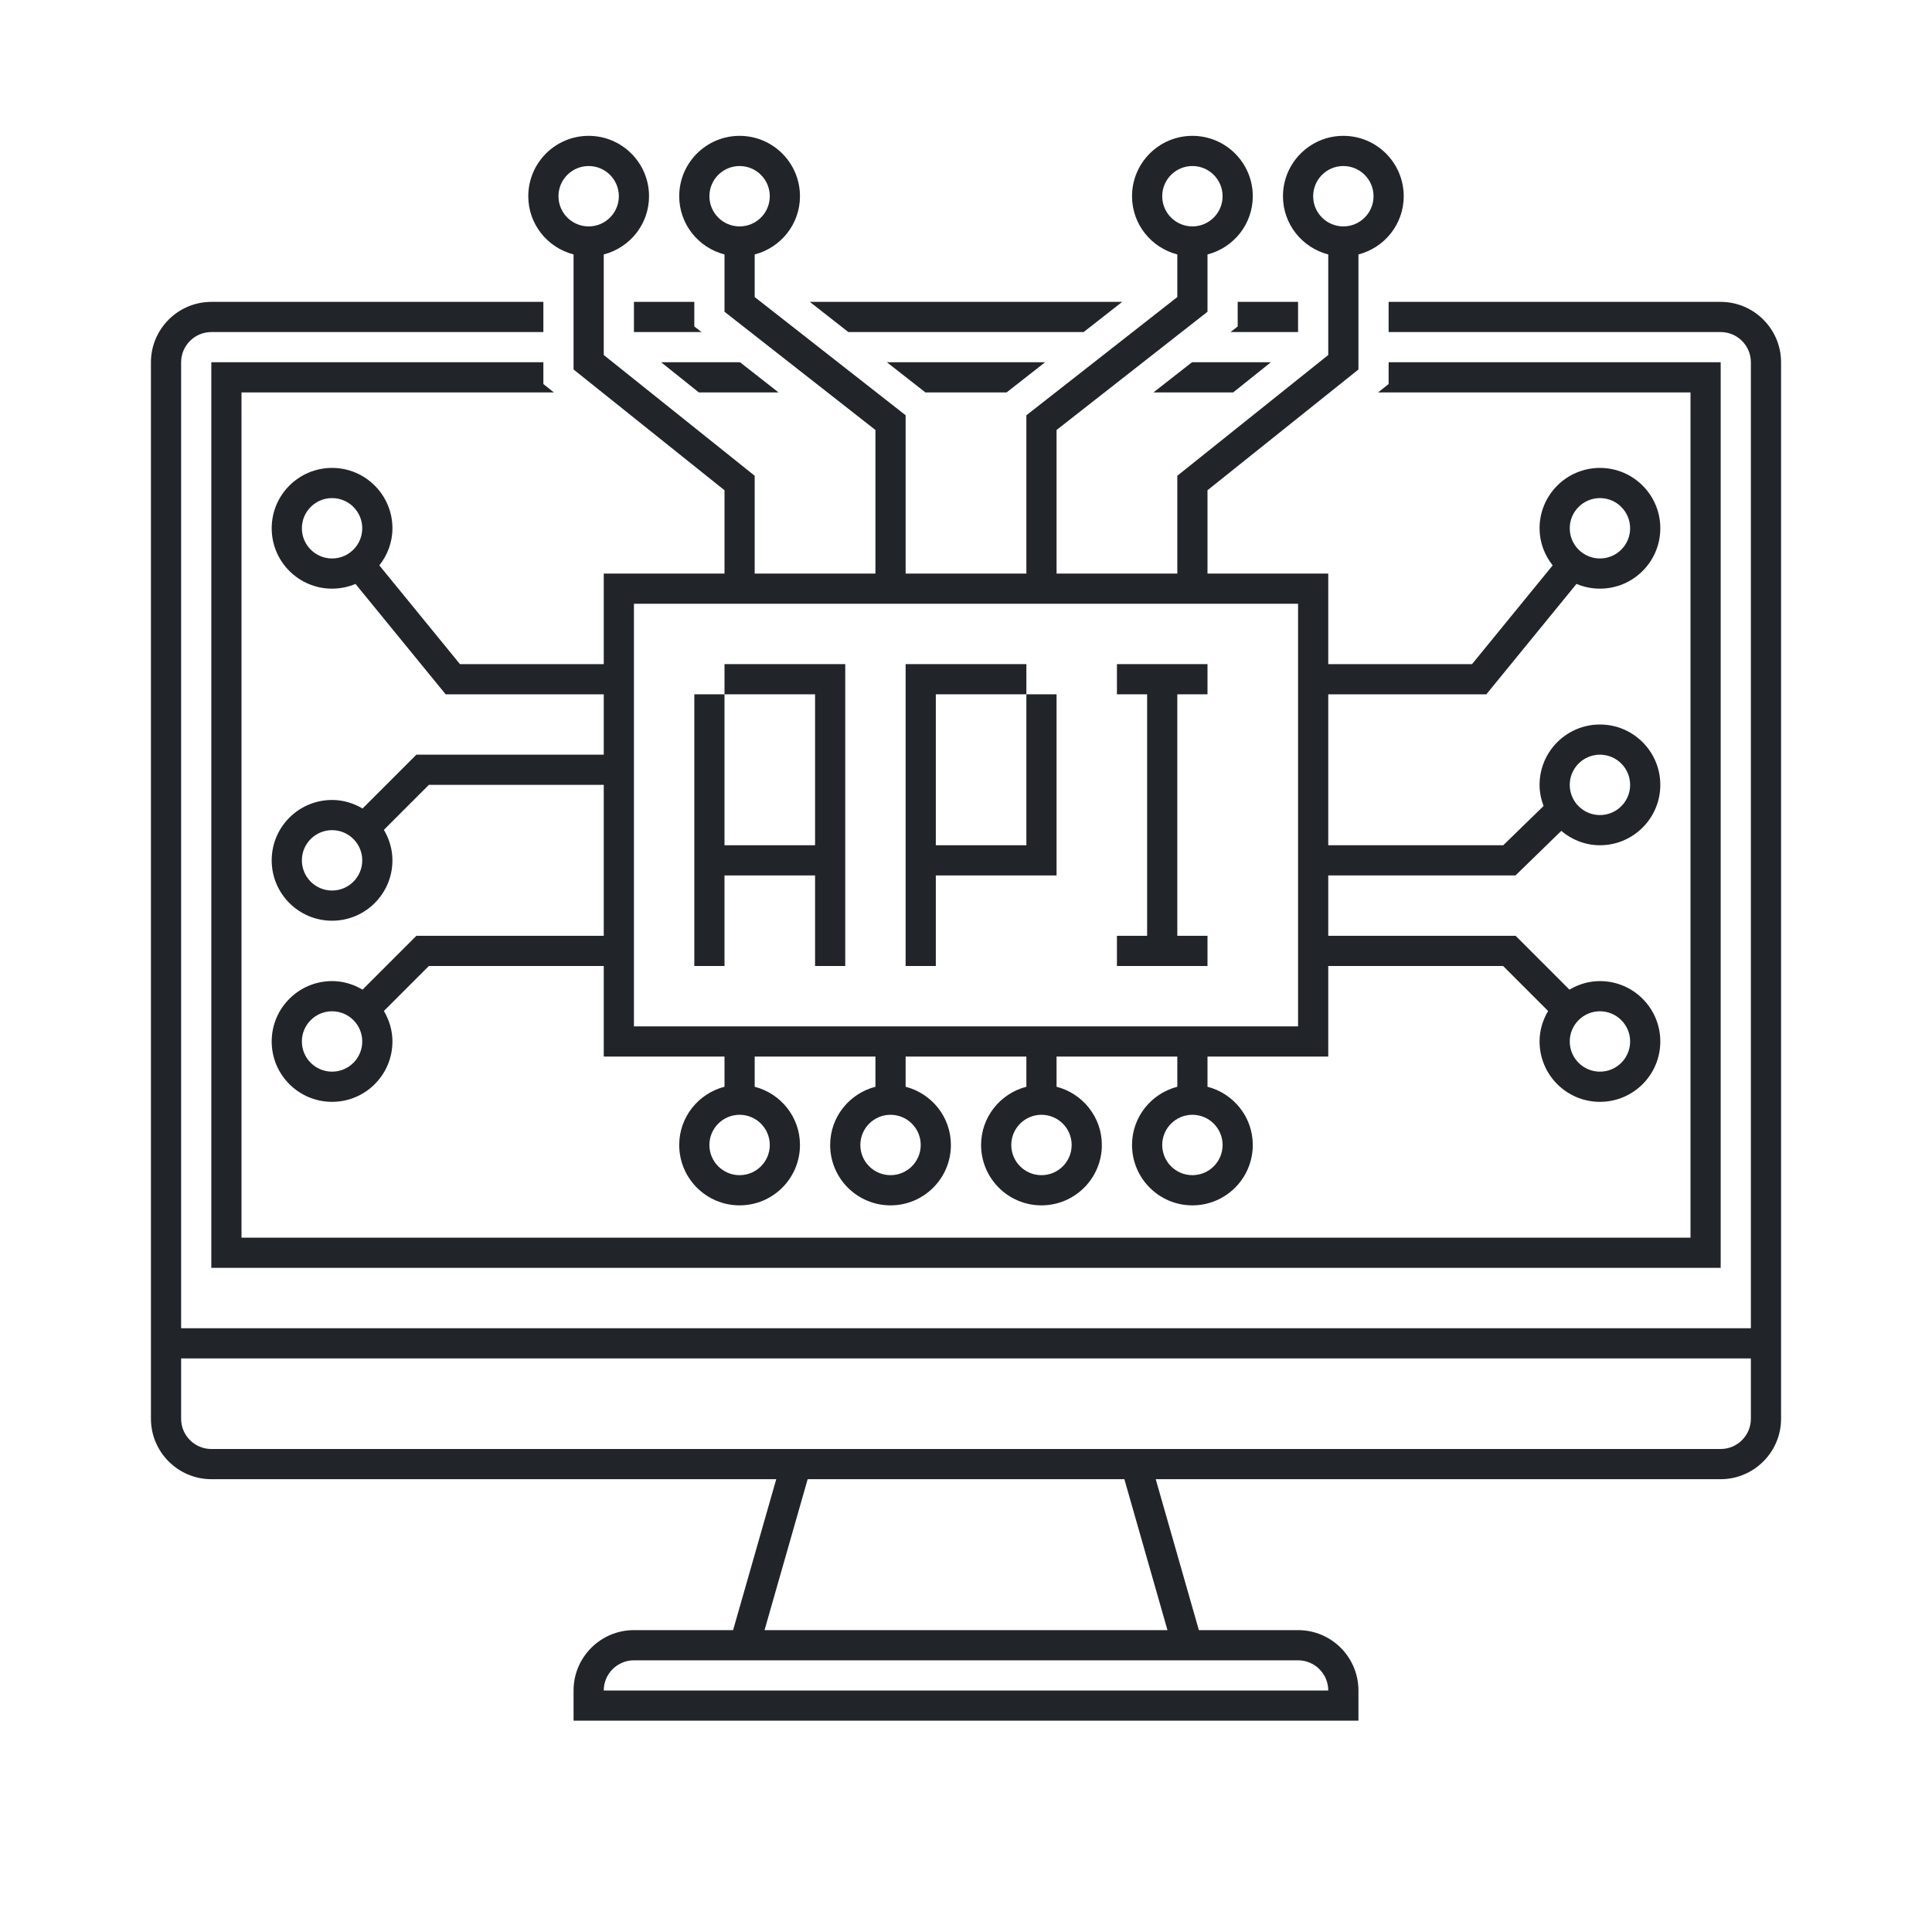 <?xml version="1.0" ?><!DOCTYPE svg  PUBLIC '-//W3C//DTD SVG 1.1//EN'  'http://www.w3.org/Graphics/SVG/1.1/DTD/svg11.dtd'>
<svg enable-background="new 0 0 64 64" height="64px" id="Layer_1" version="1.1" viewBox="0 0 64 64" width="64px" xml:space="preserve" xmlns="http://www.w3.org/2000/svg" xmlns:xlink="http://www.w3.org/1999/xlink">
    <g>
        <polygon fill="#212529" points="24,29 27,29 27,32 28,32 28,23 28,22 24,22 24,23 27,23 27,28 24,28 24,23 23,23 23,32 24,32  "/>
        <polygon fill="#212529" points="31,29 35,29 35,23 34,23 34,28 31,28 31,23 34,23 34,22 30,22 30,32 31,32  "/>
        <polygon fill="#212529" points="40,31 39,31 39,23 40,23 40,22 37,22 37,23 38,23 38,31 37,31 37,32 40,32  "/>
        <path d="M19,8.429v3.811l5,4V19h-4v3h-4.763l-2.671-3.271C12.834,18.389,13,17.966,13,17.5c0-1.104-0.896-2-2-2   s-2,0.896-2,2s0.896,2,2,2c0.275,0,0.538-0.056,0.776-0.157L14.763,23H20v2h-6.207l-1.783,1.783C11.712,26.607,11.37,26.5,11,26.5   c-1.104,0-2,0.896-2,2s0.896,2,2,2s2-0.896,2-2c0-0.37-0.107-0.712-0.283-1.01l1.49-1.49H20v5h-6.207l-1.783,1.783   C11.712,32.607,11.37,32.5,11,32.5c-1.104,0-2,0.896-2,2s0.896,2,2,2s2-0.896,2-2c0-0.37-0.107-0.712-0.283-1.01l1.49-1.49H20v3h4   v1c-0.861,0.223-1.5,0.999-1.5,1.929c0,1.104,0.896,2,2,2s2-0.896,2-2c0-0.93-0.639-1.706-1.5-1.929v-1h4v1   c-0.861,0.223-1.5,0.999-1.5,1.929c0,1.104,0.896,2,2,2s2-0.896,2-2c0-0.93-0.639-1.706-1.5-1.929v-1h4v1   c-0.861,0.223-1.5,0.999-1.5,1.929c0,1.104,0.896,2,2,2s2-0.896,2-2c0-0.93-0.639-1.706-1.5-1.929v-1h4v1   c-0.861,0.223-1.5,0.999-1.5,1.929c0,1.104,0.896,2,2,2s2-0.896,2-2c0-0.93-0.639-1.706-1.5-1.929v-1h4v-3h5.793l1.49,1.49   C51.107,33.788,51,34.13,51,34.5c0,1.104,0.896,2,2,2s2-0.896,2-2s-0.896-2-2-2c-0.37,0-0.712,0.107-1.01,0.283L50.207,31H44v-2   h6.203l1.517-1.476C52.067,27.817,52.51,28,53,28c1.104,0,2-0.896,2-2s-0.896-2-2-2s-2,0.896-2,2c0,0.247,0.051,0.481,0.133,0.7   L49.797,28H44v-5h5.237l2.986-3.657C52.462,19.444,52.725,19.5,53,19.5c1.104,0,2-0.896,2-2s-0.896-2-2-2s-2,0.896-2,2   c0,0.466,0.166,0.889,0.434,1.229L48.763,22H44v-3h-4v-2.76l5-4V8.429c0.861-0.223,1.5-0.999,1.5-1.929c0-1.104-0.896-2-2-2   s-2,0.896-2,2c0,0.93,0.639,1.706,1.5,1.929v3.331l-5,4V19h-4v-4.756l5-3.917V8.429c0.861-0.223,1.5-0.999,1.5-1.929   c0-1.104-0.896-2-2-2s-2,0.896-2,2c0,0.93,0.639,1.706,1.5,1.929V9.84l-5,3.917V19h-4v-5.244L25,9.84V8.429   c0.861-0.223,1.5-0.999,1.5-1.929c0-1.104-0.896-2-2-2s-2,0.896-2,2c0,0.93,0.639,1.706,1.5,1.929v1.898l5,3.917V19h-4v-3.24l-5-4   V8.429c0.861-0.223,1.5-0.999,1.5-1.929c0-1.104-0.896-2-2-2s-2,0.896-2,2C17.5,7.43,18.139,8.206,19,8.429z M11,18.5   c-0.552,0-1-0.448-1-1s0.448-1,1-1s1,0.448,1,1S11.552,18.5,11,18.5z M11,29.5c-0.552,0-1-0.448-1-1s0.448-1,1-1s1,0.448,1,1   S11.552,29.5,11,29.5z M11,35.5c-0.552,0-1-0.448-1-1s0.448-1,1-1s1,0.448,1,1S11.552,35.5,11,35.5z M53,33.5c0.552,0,1,0.448,1,1   s-0.448,1-1,1s-1-0.448-1-1S52.448,33.5,53,33.5z M53,25c0.552,0,1,0.448,1,1s-0.448,1-1,1s-1-0.448-1-1S52.448,25,53,25z M53,16.5   c0.552,0,1,0.448,1,1s-0.448,1-1,1s-1-0.448-1-1S52.448,16.5,53,16.5z M43.5,6.5c0-0.552,0.448-1,1-1s1,0.448,1,1s-0.448,1-1,1   S43.5,7.052,43.5,6.5z M38.5,6.5c0-0.552,0.448-1,1-1s1,0.448,1,1s-0.448,1-1,1S38.5,7.052,38.5,6.5z M23.5,6.5   c0-0.552,0.448-1,1-1s1,0.448,1,1s-0.448,1-1,1S23.5,7.052,23.5,6.5z M25.5,37.929c0,0.552-0.448,1-1,1s-1-0.448-1-1s0.448-1,1-1   S25.5,37.377,25.5,37.929z M30.5,37.929c0,0.552-0.448,1-1,1s-1-0.448-1-1s0.448-1,1-1S30.5,37.377,30.5,37.929z M35.5,37.929   c0,0.552-0.448,1-1,1s-1-0.448-1-1s0.448-1,1-1S35.5,37.377,35.5,37.929z M40.5,37.929c0,0.552-0.448,1-1,1s-1-0.448-1-1   s0.448-1,1-1S40.5,37.377,40.5,37.929z M43,20v2v1v5v1v2v1v2H21v-2v-1v-5v-1v-2v-1v-2H43z M19.5,5.5c0.552,0,1,0.448,1,1   s-0.448,1-1,1s-1-0.448-1-1S18.948,5.5,19.5,5.5z" fill="#212529"/>
        <path d="M57,10H46v1h11c0.551,0,1,0.449,1,1v32H6V12c0-0.551,0.449-1,1-1h11v-1H7c-1.1,0-2,0.9-2,2v32v0.288V47   c0,1.1,0.9,2,2,2h18.714l-1.429,5H21c-1.104,0-2,0.896-2,2v1h26v-1c0-1.104-0.896-2-2-2h-3.286l-1.429-5H57c1.1,0,2-0.9,2-2v-2.175   V44V12C59,10.9,58.1,10,57,10z M40,55h3c0.551,0,1,0.449,1,1H20c0-0.551,0.449-1,1-1h3H40z M38.674,54H25.326l1.429-5h10.491   L38.674,54z M58,47c0,0.551-0.449,1-1,1H38H26H7c-0.551,0-1-0.449-1-1v-2h52V47z" fill="#212529"/>
        <polygon fill="#212529" points="21,10 21,11 23.237,11 23,10.814 23,10  "/>
        <polygon fill="#212529" points="35.897,11 37.174,10 26.826,10 28.103,11  "/>
        <polygon fill="#212529" points="43,10 41,10 41,10.814 40.763,11 43,11  "/>
        <polygon fill="#212529" points="33.344,13 34.621,12 29.379,12 30.656,13  "/>
        <polygon fill="#212529" points="7,12 7,42 57,42 57,12 46,12 46,12.721 45.651,13 56,13 56,41 8,41 8,13 18.349,13 18,12.721    18,12  "/>
        <polygon fill="#212529" points="25.791,13 24.514,12 21.901,12 23.151,13  "/>
        <polygon fill="#212529" points="38.209,13 40.849,13 42.099,12 39.486,12  "/>
    </g>
</svg>